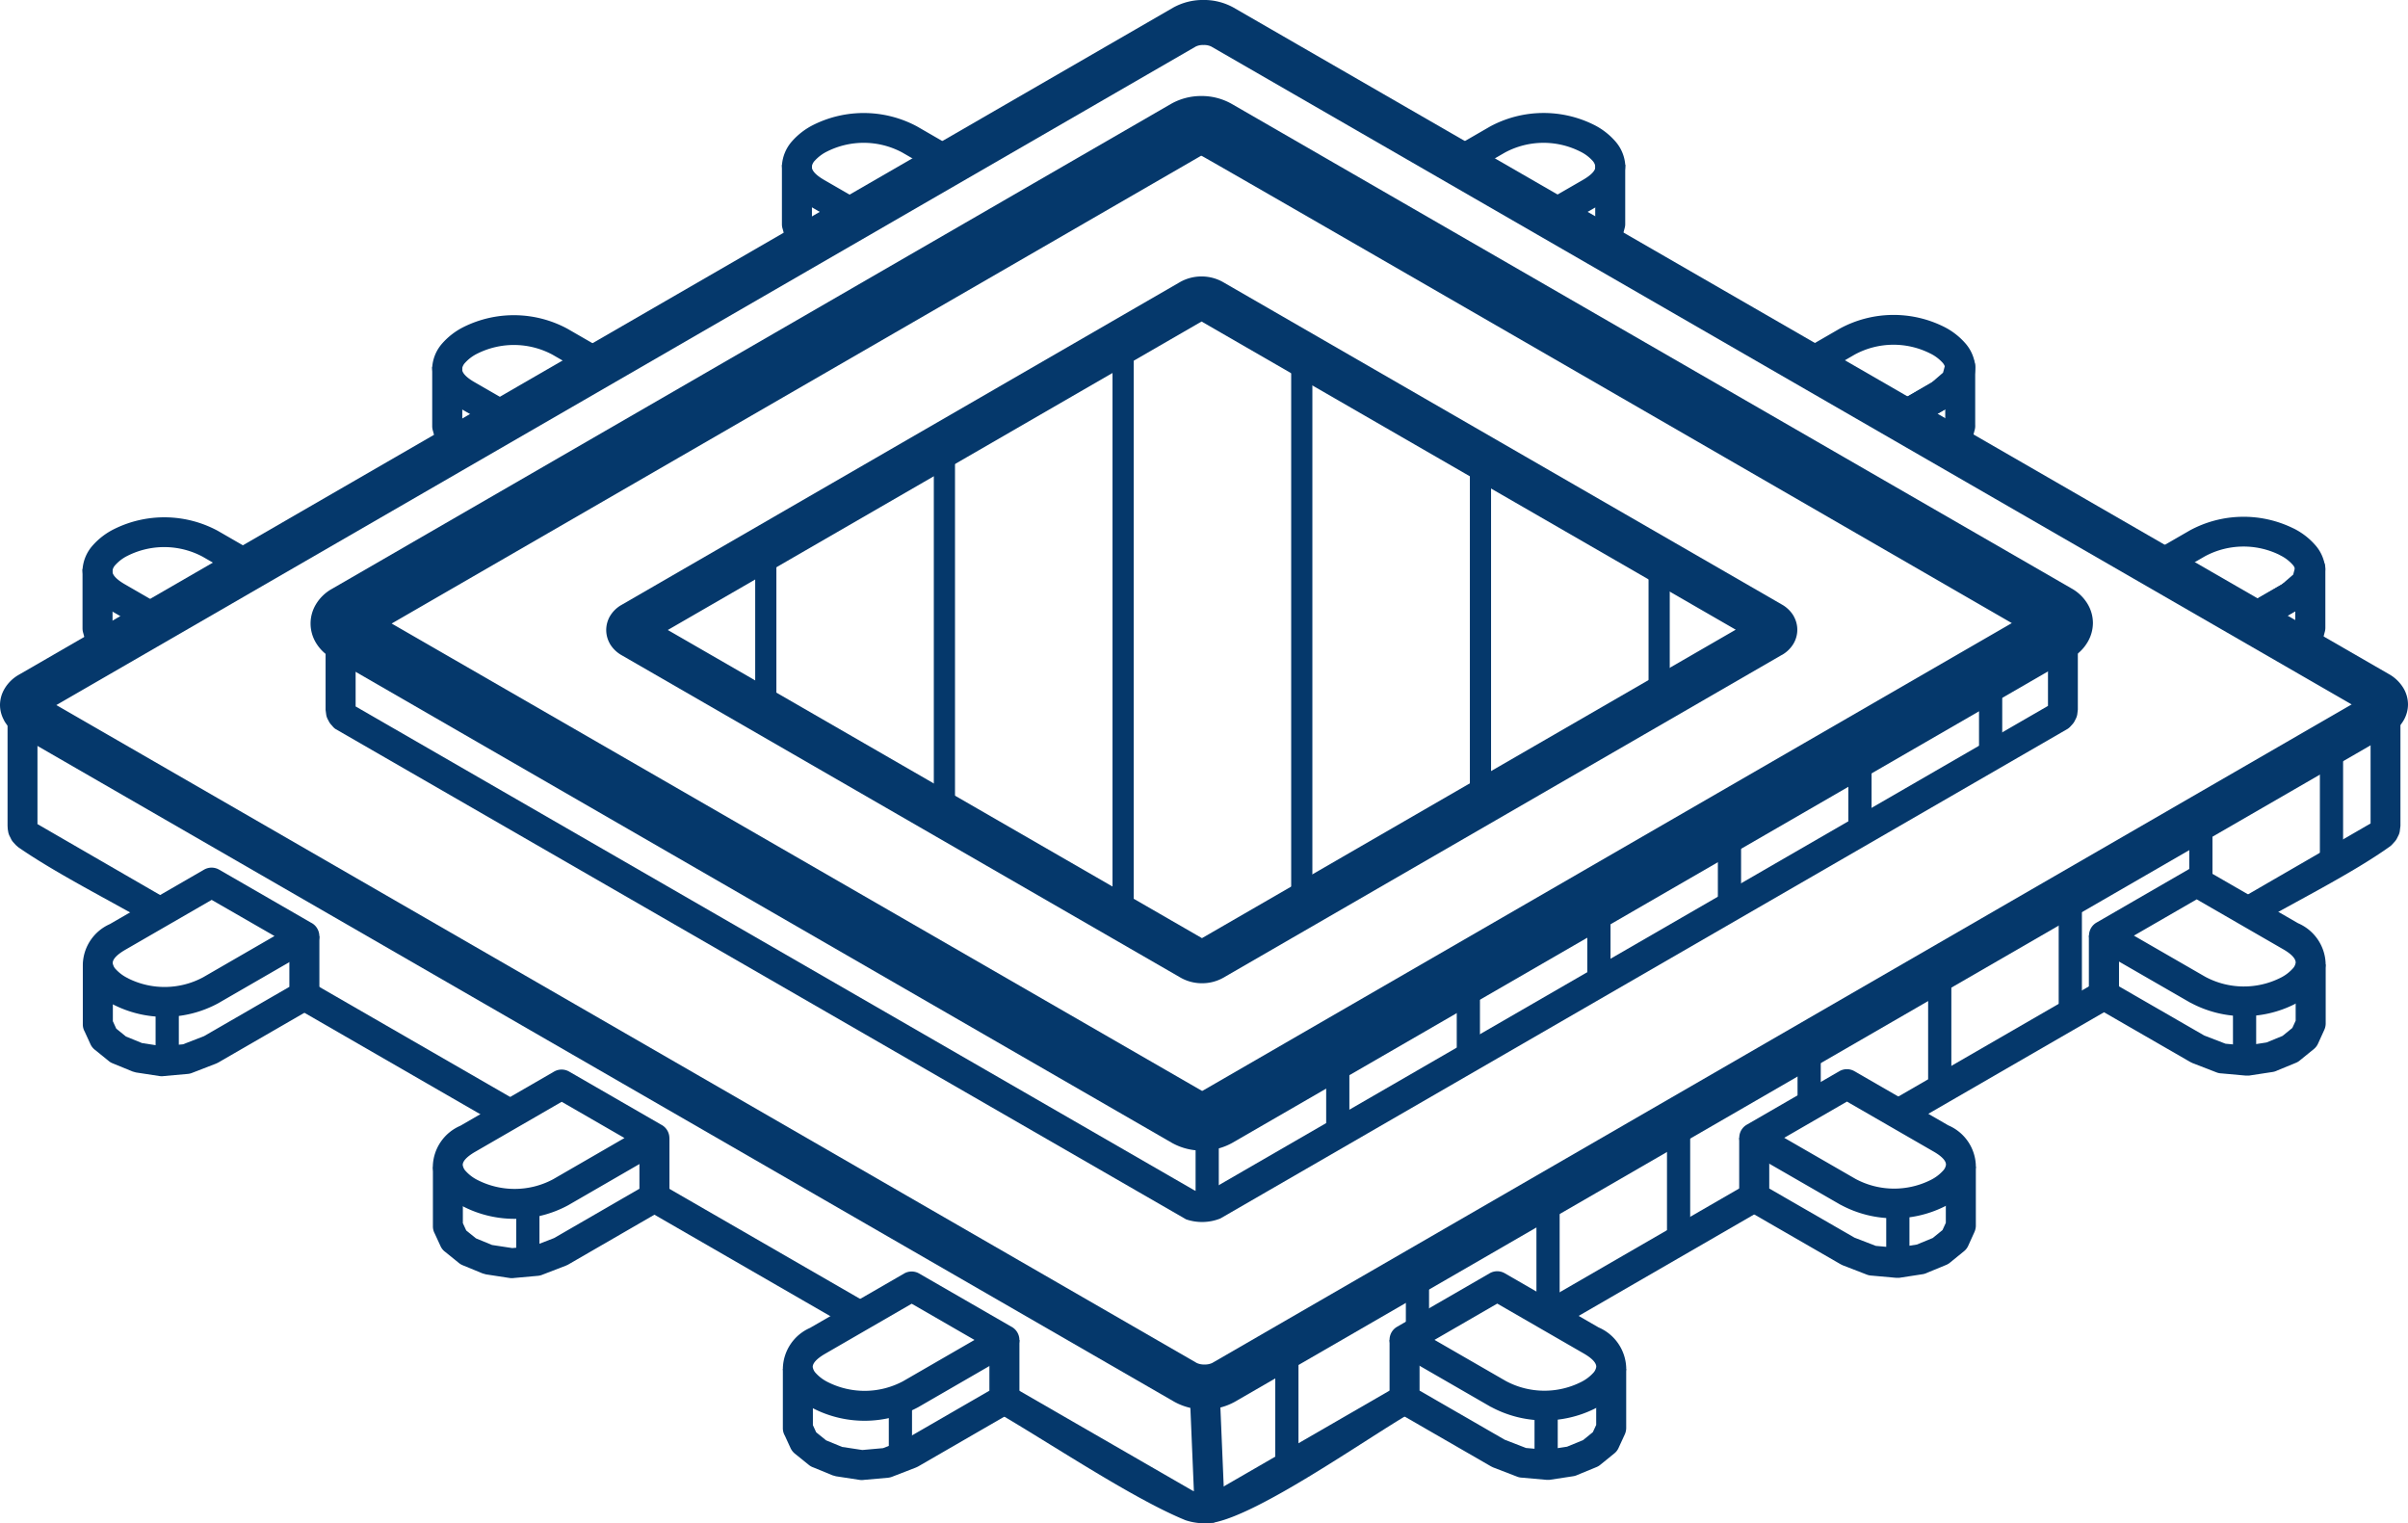 <svg xmlns="http://www.w3.org/2000/svg" width="162.243" height="102.618" viewBox="0 0 162.243 102.618">
  <g id="Group_29941" data-name="Group 29941" transform="translate(-10928.288 600.906)">
    <path id="Path_30306" data-name="Path 30306" d="M10994.49-587.376v3.869l.146.537.369.318-.258.3a1.007,1.007,0,0,1-.746.922l-.062.013-.254.295-.562-.484a.992.992,0,0,1-.357-.539l-.248-.915a.971.971,0,0,1-.051-.312v-4Z" transform="translate(-11.496 -2.424)" fill="#05386b"/>
    <path id="Path_30307" data-name="Path 30307" d="M10965.789-570.788v3.869l.143.533.354.3-.239.276a1.016,1.016,0,0,1-.749.961l-.094.02-.239.277-.589-.506a1.02,1.02,0,0,1-.316-.506l-.247-.919a1.027,1.027,0,0,1-.05-.311v-4Z" transform="translate(-6.354 -5.395)" fill="#05386b"/>
    <path id="Path_30308" data-name="Path 30308" d="M10937.084-554.2v3.868l.145.537.268.231-.163.188a1.011,1.011,0,0,1-.741,1.118.933.933,0,0,1-.255.034l-.161.186-.458-.395a1,1,0,0,1-.362-.541l-.247-.918a1.018,1.018,0,0,1-.049-.311v-4Z" transform="translate(-1.213 -8.366)" fill="#05386b"/>
    <path id="Path_30309" data-name="Path 30309" d="M10945.514-554.435l-2.353-1.358a5.5,5.5,0,0,0-5.067-.065,2.729,2.729,0,0,0-.813.61.753.753,0,0,0-.209.416c-.006.245.244.552.85.9l2.172,1.254-1,1.746-2.17-1.254a3.067,3.067,0,0,1-1.863-2.713v-.029a2.7,2.7,0,0,1,.691-1.634,4.734,4.734,0,0,1,1.413-1.084,7.6,7.6,0,0,1,7,.1l2.354,1.358-1,1.747Z" transform="translate(-1.212 -7.605)" fill="#05386b"/>
    <path id="Path_30310" data-name="Path 30310" d="M10974.162-571.054l-2.3-1.326a5.506,5.506,0,0,0-5.067-.066,2.742,2.742,0,0,0-.813.61.758.758,0,0,0-.208.416c-.007.245.244.554.849.9l2.565,1.479-1,1.746-2.564-1.479a3.07,3.07,0,0,1-1.863-2.715l0-.028a2.7,2.7,0,0,1,.689-1.634,4.752,4.752,0,0,1,1.414-1.085,7.6,7.6,0,0,1,7,.106l2.3,1.326-1,1.747Z" transform="translate(-6.353 -4.634)" fill="#05386b"/>
    <path id="Path_30311" data-name="Path 30311" d="M11002.771-587.7l-2.2-1.271a5.5,5.5,0,0,0-5.068-.063,2.75,2.75,0,0,0-.812.608.735.735,0,0,0-.211.416c0,.245.244.552.85.9l2.295,1.324-1,1.747-2.293-1.325a3.074,3.074,0,0,1-1.863-2.714v-.029a2.712,2.712,0,0,1,.691-1.633,4.753,4.753,0,0,1,1.414-1.084,7.6,7.6,0,0,1,7,.1l2.2,1.271-1,1.747Z" transform="translate(-11.496 -1.663)" fill="#05386b"/>
    <path id="Path_30312" data-name="Path 30312" d="M11115.479-549.737l.376-.323.144-.539v-.992l-2.1,1.218-1.014-1.746,2.2-1.272.775-.668.165-.622a1.013,1.013,0,0,1,.989-.8,1.012,1.012,0,0,1,1.013,1.011v4a1.016,1.016,0,0,1-.036.261l-.257.968a1.053,1.053,0,0,1-.317.5l-.611.528Z" transform="translate(-33.064 -8.137)" fill="#05386b"/>
    <path id="Path_30313" data-name="Path 30313" d="M11086.788-566.35l.327-.283.147-.552v-.979l-2.148,1.242-1.012-1.746,2.237-1.294.775-.67.18-.669a1.016,1.016,0,0,1,.978-.748,1.008,1.008,0,0,1,1.008,1.008v3.922a1.02,1.02,0,0,1-.031.337l-.26.968a1.029,1.029,0,0,1-.316.5l-.564.487-1.319-1.525Z" transform="translate(-27.91 -5.169)" fill="#05386b"/>
    <path id="Path_30314" data-name="Path 30314" d="M11058.947-582.687l.225-.835v-3.87h2.021v4a.923.923,0,0,1-.035.261l-.258.968-1.953-.522Z" transform="translate(-23.403 -2.421)" fill="#05386b"/>
    <path id="Path_30315" data-name="Path 30315" d="M11053.674-585.621l2.6-1.5c.613-.354.863-.662.852-.9a.751.751,0,0,0-.211-.416,2.684,2.684,0,0,0-.812-.6,5.492,5.492,0,0,0-5.064.062l-2.566,1.483-1.014-1.747,2.566-1.483a7.6,7.6,0,0,1,7.01-.112,4.71,4.71,0,0,1,1.416,1.088,2.7,2.7,0,0,1,.689,1.633,3.051,3.051,0,0,1-1.854,2.744l-2.6,1.5-1.01-1.748Z" transform="translate(-21.345 -1.659)" fill="#05386b"/>
    <path id="Path_30316" data-name="Path 30316" d="M11082.591-569.162l2.4-1.388c.609-.353.859-.659.851-.9a.764.764,0,0,0-.21-.416,2.723,2.723,0,0,0-.814-.6,5.492,5.492,0,0,0-5.062.062l-2.619,1.515-1.013-1.747,2.619-1.514a7.6,7.6,0,0,1,7.008-.11,4.716,4.716,0,0,1,1.416,1.087,2.716,2.716,0,0,1,.691,1.633A3.057,3.057,0,0,1,11086-568.8l-2.4,1.387Z" transform="translate(-26.48 -4.628)" fill="#05386b"/>
    <path id="Path_30317" data-name="Path 30317" d="M11111.531-552.667l2.263-1.31c.611-.352.862-.661.852-.9a.758.758,0,0,0-.211-.415,2.721,2.721,0,0,0-.812-.605l-.068-.039a5.493,5.493,0,0,0-5,.1l-2.278,1.317-1.013-1.748,2.279-1.315a7.6,7.6,0,0,1,6.927-.151l.083.039a4.72,4.72,0,0,1,1.413,1.088,2.7,2.7,0,0,1,.691,1.633,3.054,3.054,0,0,1-1.854,2.742l-2.264,1.31-1.012-1.746Z" transform="translate(-31.7 -7.597)" fill="#05386b"/>
    <path id="Path_30318" data-name="Path 30318" d="M11107.659-543.092l0,8.179-.045.365a.988.988,0,0,1-.1.3l-.09.179a1.007,1.007,0,0,1-.161.231l-.159.174a.931.931,0,0,1-.189.164c-2.525,1.8-6.4,3.728-9.187,5.341l-1.014-1.747,8.933-5.169v-8.02h2.016Zm-19.693,20.574-13.669,7.9-1.013-1.746,13.671-7.9Zm-23.481,13.569-13.53,7.82-1.013-1.747,13.53-7.819Zm-23.53,13.6c-3,1.735-10.223,6.866-13.361,7.394l-.012-.057a1.012,1.012,0,0,1-.788-.707,1.012,1.012,0,0,1,.476-1.171l-.008-.056.262-.044.192-.057.171-.082,12.057-6.965,1.012,1.746Z" transform="translate(-17.637 -10.356)" fill="#05386b"/>
    <path id="Path_30319" data-name="Path 30319" d="M11011.4-600.395l77.84,44.9a2.648,2.648,0,0,1,.991.96,2.178,2.178,0,0,1,.3,1.084,2.178,2.178,0,0,1-.3,1.084,2.62,2.62,0,0,1-.985.958l-77.769,44.945a4.146,4.146,0,0,1-2.03.51,4.156,4.156,0,0,1-2.027-.51l-77.84-44.9a2.66,2.66,0,0,1-.991-.956l-.072-.144a2.129,2.129,0,0,1-.229-.947,2.169,2.169,0,0,1,.3-1.084,2.624,2.624,0,0,1,.981-.96l77.772-44.942a4.135,4.135,0,0,1,2.032-.511,4.122,4.122,0,0,1,2.025.511Zm75.334,46.945-76.84-44.324a1.124,1.124,0,0,0-.52-.1,1.114,1.114,0,0,0-.514.1l-76.776,44.367,76.841,44.325a1.157,1.157,0,0,0,.521.1,1.134,1.134,0,0,0,.513-.1Z" fill="#05386b"/>
    <path id="Path_30320" data-name="Path 30320" d="M11044.362-490.946v3.419l5.74,3.311,1.433.555,1.4.122,1.365-.209,1.081-.445.656-.533.226-.489V-489h2.022v4a1.08,1.08,0,0,1-.093.419l-.414.9a.99.99,0,0,1-.287.38l-.927.753a1,1,0,0,1-.278.172l-1.275.524a1.013,1.013,0,0,1-.3.094l-1.582.241-.237,0-1.629-.145a.968.968,0,0,1-.322-.066l-1.626-.627-.138-.068-6.243-3.6a1.014,1.014,0,0,1-.593-.923v-4h2.023Z" transform="translate(-20.429 -19.696)" fill="#05386b"/>
    <path id="Path_30321" data-name="Path 30321" d="M11073.064-507.532v3.419l5.744,3.311,1.434.554,1.391.126,1.369-.213,1.078-.443.656-.533.225-.489v-3.788h2.023v4a1.1,1.1,0,0,1-.1.419l-.408.9a1,1,0,0,1-.291.382l-.926.753a1.006,1.006,0,0,1-.279.171l-1.266.521a1.006,1.006,0,0,1-.3.1l-1.582.244-.24,0-1.629-.147a.993.993,0,0,1-.322-.066l-1.625-.629-.139-.068-6.244-3.6a1.01,1.01,0,0,1-.594-.922v-4Z" transform="translate(-25.57 -16.725)" fill="#05386b"/>
    <path id="Path_30322" data-name="Path 30322" d="M11101.77-524.121v3.419l5.744,3.312,1.432.552,1.4.126,1.363-.21,1.082-.444.656-.533.225-.49v-3.788h2.023v4a1.066,1.066,0,0,1-.1.419l-.41.9a1.018,1.018,0,0,1-.289.38l-.928.754a.977.977,0,0,1-.279.172l-1.273.524a1,1,0,0,1-.3.094l-1.582.242-.236,0-1.627-.147a1,1,0,0,1-.326-.066l-1.623-.629-.139-.067-6.244-3.6a1.015,1.015,0,0,1-.6-.923v-4Z" transform="translate(-30.71 -13.754)" fill="#05386b"/>
    <path id="Path_30323" data-name="Path 30323" d="M11102.774-525.128l4.813,2.775a5.5,5.5,0,0,0,5.067.066,2.731,2.731,0,0,0,.812-.609.737.737,0,0,0,.21-.417c0-.246-.246-.554-.85-.9l-5.82-3.358-4.232,2.445Zm3.81,4.522-6.277-3.618a1,1,0,0,1-.422-.4,1.012,1.012,0,0,1,.368-1.38l6.244-3.609a1.021,1.021,0,0,1,1.009,0l6.326,3.649a3.072,3.072,0,0,1,1.862,2.715v.029a2.716,2.716,0,0,1-.692,1.633,4.754,4.754,0,0,1-1.414,1.085,7.6,7.6,0,0,1-7-.107Z" transform="translate(-30.712 -12.747)" fill="#05386b"/>
    <path id="Path_30324" data-name="Path 30324" d="M11074.07-508.539l4.813,2.775a5.5,5.5,0,0,0,5.067.066,2.8,2.8,0,0,0,.812-.608l.031-.034a.71.71,0,0,0,.179-.379c.012-.242-.24-.552-.851-.9l-5.821-3.357-4.23,2.443Zm3.81,4.522-6.278-3.619a1.006,1.006,0,0,1-.421-.4,1.012,1.012,0,0,1,.366-1.38l6.245-3.609a1.019,1.019,0,0,1,1.008,0l6.327,3.65a3.052,3.052,0,0,1,1.859,2.738,2.679,2.679,0,0,1-.64,1.578l-.049.059a4.725,4.725,0,0,1-1.414,1.089,7.608,7.608,0,0,1-7-.108Z" transform="translate(-25.571 -15.718)" fill="#05386b"/>
    <path id="Path_30325" data-name="Path 30325" d="M11045.367-491.953l4.812,2.775a5.5,5.5,0,0,0,5.068.065,2.79,2.79,0,0,0,.813-.608.754.754,0,0,0,.208-.417c.006-.244-.244-.552-.849-.9l-5.822-3.358-4.229,2.445Zm3.808,4.522-6.277-3.621a1.01,1.01,0,0,1-.421-.4,1.01,1.01,0,0,1,.368-1.38l6.245-3.609a1.017,1.017,0,0,1,1.009,0l6.324,3.649a3.076,3.076,0,0,1,1.863,2.715l0,.03a2.705,2.705,0,0,1-.69,1.633,4.746,4.746,0,0,1-1.413,1.088,7.612,7.612,0,0,1-7.006-.109Z" transform="translate(-20.429 -18.689)" fill="#05386b"/>
    <path id="Path_30326" data-name="Path 30326" d="M11073.072-547.764v4.166l-.039.323a1.007,1.007,0,0,1-.1.3l-.071.14a.984.984,0,0,1-.16.232l-.125.138a1.009,1.009,0,0,1-.192.165l-57.094,32.989a3.332,3.332,0,0,1-2.3.056l-57.317-33.038a.956.956,0,0,1-.208-.2l-.081-.089a.974.974,0,0,1-.156-.227l-.082-.154a1.019,1.019,0,0,1-.093-.284l-.043-.328,0-4.277h2.024v4.042l56.483,32.582a1.246,1.246,0,0,0,1.1,0l56.442-32.618v-3.925h2.017Z" transform="translate(-4.786 -9.504)" fill="#05386b"/>
    <path id="Path_30327" data-name="Path 30327" d="M11072.438-555.185l-56.563,32.687a4.139,4.139,0,0,1-2.025.516,4.122,4.122,0,0,1-2.018-.51l-56.614-32.664a2.886,2.886,0,0,1-1.089-1.057,2.517,2.517,0,0,1-.35-1.276,2.5,2.5,0,0,1,.345-1.266,2.9,2.9,0,0,1,1.087-1.064l56.563-32.689a4.13,4.13,0,0,1,2.025-.519,4.116,4.116,0,0,1,2.023.519l56.607,32.657a2.919,2.919,0,0,1,1.088,1.057,2.509,2.509,0,0,1,.351,1.275,2.557,2.557,0,0,1-.343,1.254l-.013.02a2.859,2.859,0,0,1-1.074,1.06Zm-58.589,29.191,54.554-31.524c-4.753-2.742-54.525-31.491-54.61-31.491.015.017.023.031.006.031s-.01-.014,0-.024c-.017-.02-.013-.016-.006-.007l-54.55,31.521,54.6,31.486c0,.012-.008.017.011.007Zm0,0c-.007-.012-.023-.03,0-.03S11013.858-526.016,11013.849-526Z" transform="translate(-4.566 -1.411)" fill="#05386b"/>
    <path id="Path_30328" data-name="Path 30328" d="M11057.258-552.723l-37.639,21.752a2.907,2.907,0,0,1-1.432.369,2.9,2.9,0,0,1-1.428-.369l-37.672-21.729a2.144,2.144,0,0,1-.787-.758l-.055-.106a1.86,1.86,0,0,1-.2-.836,1.879,1.879,0,0,1,.25-.928l.008-.012a2.111,2.111,0,0,1,.781-.755l37.637-21.753a2.929,2.929,0,0,1,1.434-.369,2.916,2.916,0,0,1,1.432.369l37.666,21.73a2.133,2.133,0,0,1,.787.758l.057.111a1.859,1.859,0,0,1,.2.83,1.862,1.862,0,0,1-.25.928l-.008.013a2.112,2.112,0,0,1-.779.758Zm-39.074,19.083,35.963-20.781-35.99-20.761-35.963,20.782,35.99,20.759Zm.082.048-.078-.047Z" transform="translate(-8.912 -4.064)" fill="#05386b"/>
    <path id="Path_30329" data-name="Path 30329" d="M11010.565-497.143l.344,8.161a1.009,1.009,0,0,1-.957,1.046,4.143,4.143,0,0,1-1.676-.19c-3.6-1.467-9.289-5.3-12.91-7.389l1-1.746,12.358,7.128.115.055-.294-6.986,2.017-.078Zm-24.808-3.915-13.909-8.023,1-1.747,13.908,8.024Zm-23.885-13.779-13.379-7.716,1-1.746,13.378,7.715Zm-23.38-13.485c-2.762-1.593-6.308-3.375-8.861-5.143l-.165-.145-.164-.18a.961.961,0,0,1-.181-.282l-.068-.133a1.031,1.031,0,0,1-.1-.292l-.033-.2-.012-.222v-8.123h2.015v8.018l8.571,4.956-1,1.747Z" transform="translate(-0.111 -10.364)" fill="#05386b"/>
    <path id="Path_30330" data-name="Path 30330" d="M10937.109-522.129v3.782l.229.5.652.529,1.085.444,1.364.209,1.394-.126,1.419-.55,5.749-3.321v-3.418h2.023v4a1.019,1.019,0,0,1-.506.873l-6.321,3.652-.143.067-1.623.628a1.059,1.059,0,0,1-.276.064l-1.593.142a.988.988,0,0,1-.318,0l-1.582-.242-.233-.067-1.34-.55a.938.938,0,0,1-.255-.151l-.914-.741a1.016,1.016,0,0,1-.319-.391l-.391-.853a.988.988,0,0,1-.125-.483v-4Z" transform="translate(-1.217 -13.761)" fill="#05386b"/>
    <path id="Path_30331" data-name="Path 30331" d="M10965.838-505.557v3.782l.228.495.655.529,1.084.447,1.363.208,1.4-.126,1.418-.548,5.748-3.323v-3.417h2.023v4a1.017,1.017,0,0,1-.506.873l-6.319,3.654-.143.067-1.624.627a.992.992,0,0,1-.275.063l-1.593.144a1.026,1.026,0,0,1-.321,0l-1.579-.242-.234-.066-1.341-.552a1,1,0,0,1-.253-.151l-.913-.74a.976.976,0,0,1-.321-.391l-.393-.852a1.015,1.015,0,0,1-.122-.484v-4h2.022Z" transform="translate(-6.364 -16.729)" fill="#05386b"/>
    <path id="Path_30332" data-name="Path 30332" d="M10994.568-488.986v3.787l.222.483.67.542,1.075.442,1.364.207,1.394-.124,1.417-.549,5.75-3.322v-3.419h2.024v4a1.023,1.023,0,0,1-.507.873l-6.321,3.653-.143.068-1.622.628a1.02,1.02,0,0,1-.275.062l-1.595.142a.985.985,0,0,1-.318,0l-1.58-.241-.234-.066-1.271-.523a1.017,1.017,0,0,1-.323-.176l-.956-.772a1.071,1.071,0,0,1-.279-.368l-.381-.83a1,1,0,0,1-.135-.5v-4h2.024Z" transform="translate(-11.51 -19.697)" fill="#05386b"/>
    <path id="Path_30333" data-name="Path 30333" d="M11001.224-494.385l-5.816,3.362c-.61.351-.858.66-.852.9a.76.76,0,0,0,.212.417,2.72,2.72,0,0,0,.813.605,5.5,5.5,0,0,0,5.063-.064l4.811-2.78Zm-6.829,1.616,6.321-3.652a1.015,1.015,0,0,1,1.009,0l6.2,3.576a1,1,0,0,1,.421.4,1.012,1.012,0,0,1-.368,1.38l-6.318,3.652a7.6,7.6,0,0,1-7.009.112,4.71,4.71,0,0,1-1.416-1.089,2.7,2.7,0,0,1-.691-1.634,3.055,3.055,0,0,1,1.853-2.742Z" transform="translate(-11.509 -18.691)" fill="#05386b"/>
    <path id="Path_30334" data-name="Path 30334" d="M10972.493-510.956l-5.815,3.361c-.613.354-.861.662-.851.9a.742.742,0,0,0,.211.416,2.7,2.7,0,0,0,.812.605,5.5,5.5,0,0,0,5.064-.063l4.81-2.78-4.23-2.44Zm-6.827,1.614,6.319-3.652a1.015,1.015,0,0,1,1.008,0l6.2,3.577a1.012,1.012,0,0,1,.422.4,1.009,1.009,0,0,1-.369,1.379l-6.319,3.653a7.6,7.6,0,0,1-7.01.111,4.724,4.724,0,0,1-1.414-1.088,2.717,2.717,0,0,1-.692-1.633A3.058,3.058,0,0,1,10965.666-509.342Z" transform="translate(-6.361 -15.723)" fill="#05386b"/>
    <path id="Path_30335" data-name="Path 30335" d="M10943.766-527.528l-5.818,3.36c-.609.353-.857.661-.85.9a.753.753,0,0,0,.211.416,2.714,2.714,0,0,0,.813.6l.068.038a5.491,5.491,0,0,0,5-.1l4.809-2.779Zm-6.83,1.613,6.32-3.652a1.017,1.017,0,0,1,1.008,0l6.2,3.577a.977.977,0,0,1,.42.4,1.01,1.01,0,0,1-.365,1.379l-6.322,3.652a7.592,7.592,0,0,1-6.924.15l-.082-.038a4.721,4.721,0,0,1-1.416-1.088,2.7,2.7,0,0,1-.691-1.632,3.056,3.056,0,0,1,1.854-2.744Z" transform="translate(-1.216 -12.754)" fill="#05386b"/>
    <path id="Path_30336" data-name="Path 30336" d="M11118.7-531.873v-8.786h1.564v8.776l-.021.011Z" transform="translate(-34.106 -10.791)" fill="#05386b"/>
    <path id="Path_30337" data-name="Path 30337" d="M11107.979-529.079v-5.387h1.564v5.374l-.021.012Z" transform="translate(-32.186 -11.901)" fill="#05386b"/>
    <path id="Path_30338" data-name="Path 30338" d="M11097.263-519.687v-8.588h1.564v8.575l-.021.012Z" transform="translate(-30.267 -13.01)" fill="#05386b"/>
    <path id="Path_30339" data-name="Path 30339" d="M11086.545-513.329v-8.753h1.564v8.741l-.02.012Z" transform="translate(-28.346 -14.119)" fill="#05386b"/>
    <path id="Path_30340" data-name="Path 30340" d="M11075.829-510.672v-5.217h1.564v5.209l-.021.008Z" transform="translate(-26.428 -15.228)" fill="#05386b"/>
    <path id="Path_30341" data-name="Path 30341" d="M11065.112-500.842V-509.7h1.563v8.841l-.021.013Z" transform="translate(-24.508 -16.338)" fill="#05386b"/>
    <path id="Path_30342" data-name="Path 30342" d="M11054.395-495.116V-503.5h1.564v8.377l-.02.011Z" transform="translate(-22.587 -17.447)" fill="#05386b"/>
    <path id="Path_30343" data-name="Path 30343" d="M11043.679-491.122v-6.189h1.563v6.176l-.022.013Z" transform="translate(-20.669 -18.556)" fill="#05386b"/>
    <path id="Path_30344" data-name="Path 30344" d="M11032.961-482.3v-8.82h1.563v8.809l-.02.011Z" transform="translate(-18.749 -19.665)" fill="#05386b"/>
    <path id="Path_30345" data-name="Path 30345" d="M11090.723-539.754v-5.387h1.564v5.375l-.021.011Z" transform="translate(-29.095 -9.989)" fill="#05386b"/>
    <path id="Path_30346" data-name="Path 30346" d="M11080-533.562v-5.387h1.564v5.375l-.021.012Z" transform="translate(-27.176 -11.098)" fill="#05386b"/>
    <path id="Path_30347" data-name="Path 30347" d="M11069.288-527.369v-5.387h1.564v5.376l-.02.011Z" transform="translate(-25.256 -12.207)" fill="#05386b"/>
    <path id="Path_30348" data-name="Path 30348" d="M11058.57-521.176v-5.387h1.564v5.374l-.021.013Z" transform="translate(-23.335 -13.316)" fill="#05386b"/>
    <path id="Path_30349" data-name="Path 30349" d="M11047.856-514.984v-5.387h1.563V-515l-.021.012Z" transform="translate(-21.417 -14.426)" fill="#05386b"/>
    <path id="Path_30350" data-name="Path 30350" d="M11037.138-508.791v-5.387h1.563v5.375l-.021.011Z" transform="translate(-19.497 -15.535)" fill="#05386b"/>
    <path id="Path_30351" data-name="Path 30351" d="M11026.42-502.6v-5.386h1.563v5.375l-.02.011Z" transform="translate(-17.577 -16.644)" fill="#05386b"/>
    <path id="Path_30352" data-name="Path 30352" d="M11083.107-497.671v-5.216h1.564v5.209l-.021.008Z" transform="translate(-27.731 -17.557)" fill="#05386b"/>
    <path id="Path_30353" data-name="Path 30353" d="M11054.24-481.035v-5.216h1.564v5.209l-.021.007Z" transform="translate(-22.561 -20.537)" fill="#05386b"/>
    <path id="Path_30354" data-name="Path 30354" d="M11111.567-513.9v-5.216h1.563v5.209l-.019.008Z" transform="translate(-32.829 -14.65)" fill="#05386b"/>
    <path id="Path_30355" data-name="Path 30355" d="M11001.24-481.736V-486.6h1.564v4.857l-.021.011Z" transform="translate(-13.067 -20.474)" fill="#05386b"/>
    <path id="Path_30356" data-name="Path 30356" d="M10970.662-497.585v-4.87h1.563v4.858l-.021.012Z" transform="translate(-7.59 -17.635)" fill="#05386b"/>
    <path id="Path_30357" data-name="Path 30357" d="M10941.059-514.3v-4.87h1.565v4.858l-.021.011Z" transform="translate(-2.287 -14.64)" fill="#05386b"/>
    <g id="_2566880386576" data-name=" 2566880386576" transform="translate(10979.167 -578.642)">
      <path id="Path_30358" data-name="Path 30358" d="M10991.7-543.76v-13.07h-1.427v13.059l.018.011Z" transform="translate(-10990.269 570.747)" fill="#05386b"/>
      <path id="Path_30359" data-name="Path 30359" d="M11006.361-538.32v-26.987h-1.428v26.977l.02.01Z" transform="translate(-10992.895 572.266)" fill="#05386b"/>
      <path id="Path_30360" data-name="Path 30360" d="M11021.027-532.881v-40.9h-1.428v40.894l.019.01Z" transform="translate(-10995.521 573.784)" fill="#05386b"/>
      <path id="Path_30361" data-name="Path 30361" d="M11035.693-534.625V-571.9h-1.428v37.269l.019.009Z" transform="translate(-10998.148 573.447)" fill="#05386b"/>
      <path id="Path_30362" data-name="Path 30362" d="M11050.359-540.13v-24.347h-1.428v24.358h1.41Z" transform="translate(-11000.775 572.117)" fill="#05386b"/>
      <path id="Path_30363" data-name="Path 30363" d="M11065.025-545.164v-10.068h-1.428v10.079h1.408Z" transform="translate(-11003.402 570.461)" fill="#05386b"/>
    </g>
  </g>
</svg>